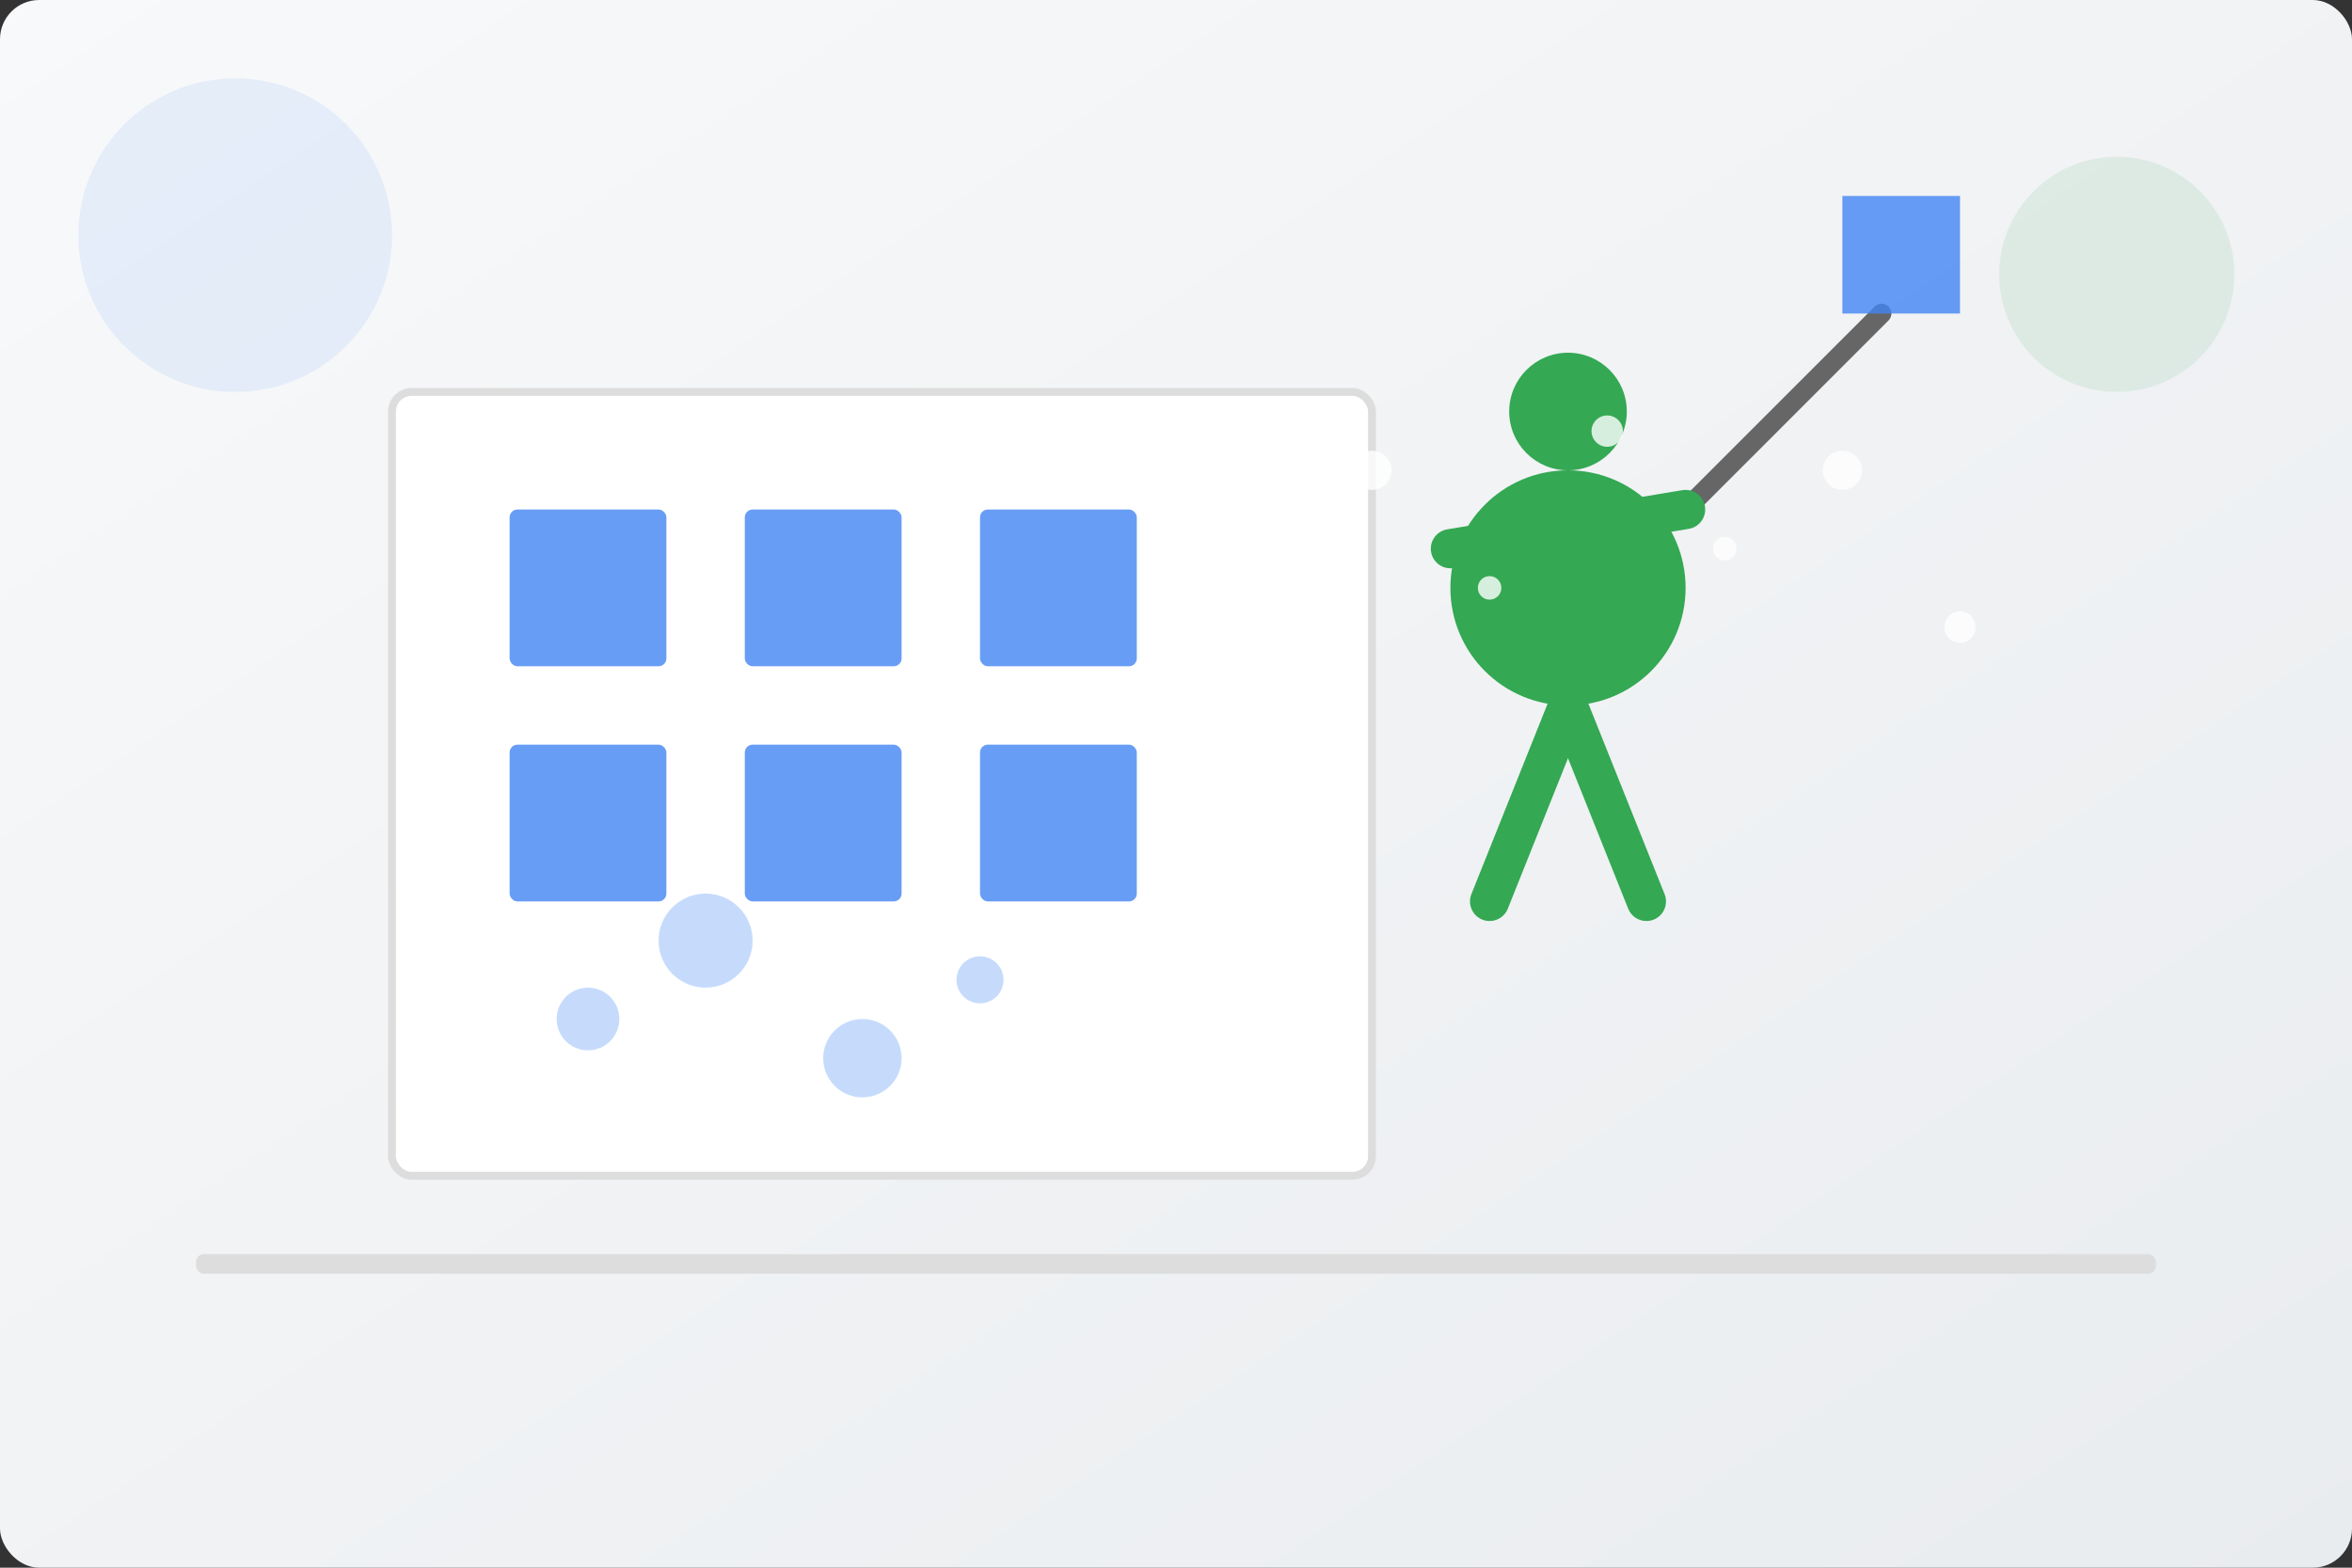 <svg xmlns="http://www.w3.org/2000/svg" width="600" height="400" viewBox="0 0 600 400">
  <rect x="0" y="0" width="600" height="400" fill="#333333" stroke="none"/>
  <defs>
    <linearGradient id="bg-gradient" x1="0%" y1="0%" x2="100%" y2="100%">
      <stop offset="0%" style="stop-color:#f8f9fa"/>
      <stop offset="100%" style="stop-color:#e9ecef"/>
    </linearGradient>
  </defs>
  
  <!-- Background -->
  <rect width="600" height="400" fill="url(#bg-gradient)" rx="10" ry="10"/>
  
  <!-- Building outline -->
  <rect x="100" y="100" width="250" height="200" fill="#ffffff" stroke="#dddddd" stroke-width="2" rx="5" ry="5"/>
  
  <!-- Windows -->
  <rect x="130" y="130" width="40" height="40" fill="#4285f4" opacity="0.8" rx="2" ry="2"/>
  <rect x="190" y="130" width="40" height="40" fill="#4285f4" opacity="0.8" rx="2" ry="2"/>
  <rect x="250" y="130" width="40" height="40" fill="#4285f4" opacity="0.8" rx="2" ry="2"/>
  <rect x="130" y="190" width="40" height="40" fill="#4285f4" opacity="0.8" rx="2" ry="2"/>
  <rect x="190" y="190" width="40" height="40" fill="#4285f4" opacity="0.8" rx="2" ry="2"/>
  <rect x="250" y="190" width="40" height="40" fill="#4285f4" opacity="0.8" rx="2" ry="2"/>
  
  <!-- Cleaner -->
  <g transform="translate(400, 150)">
    <!-- Person -->
    <circle cx="0" cy="0" r="30" fill="#34a853"/>
    <circle cx="0" cy="-45" r="15" fill="#34a853"/>
    
    <!-- Cleaning Equipment -->
    <line x1="30" y1="-20" x2="80" y2="-70" stroke="#666666" stroke-width="5" stroke-linecap="round"/>
    <rect x="70" y="-100" width="30" height="30" fill="#4285f4" opacity="0.8"/>
    
    <!-- Arms -->
    <line x1="0" y1="-15" x2="30" y2="-20" stroke="#34a853" stroke-width="10" stroke-linecap="round"/>
    <line x1="0" y1="-15" x2="-30" y2="-10" stroke="#34a853" stroke-width="10" stroke-linecap="round"/>
    
    <!-- Legs -->
    <line x1="0" y1="30" x2="-20" y2="80" stroke="#34a853" stroke-width="10" stroke-linecap="round"/>
    <line x1="0" y1="30" x2="20" y2="80" stroke="#34a853" stroke-width="10" stroke-linecap="round"/>
  </g>
  
  <!-- Sparkling Effects -->
  <g fill="#ffffff">
    <circle cx="350" cy="120" r="5" opacity="0.8"/>
    <circle cx="380" cy="150" r="3" opacity="0.8"/>
    <circle cx="410" cy="110" r="4" opacity="0.8"/>
    <circle cx="440" cy="140" r="3" opacity="0.8"/>
    <circle cx="470" cy="120" r="5" opacity="0.8"/>
    <circle cx="500" cy="160" r="4" opacity="0.8"/>
  </g>
  
  <!-- Bubbles -->
  <circle cx="150" cy="260" r="8" fill="#4285f4" opacity="0.3"/>
  <circle cx="180" cy="240" r="12" fill="#4285f4" opacity="0.3"/>
  <circle cx="220" cy="270" r="10" fill="#4285f4" opacity="0.3"/>
  <circle cx="250" cy="250" r="6" fill="#4285f4" opacity="0.3"/>
  
  <!-- Extra Decorative Elements -->
  <rect x="50" y="320" width="500" height="5" fill="#dddddd" rx="2" ry="2"/>
  <circle cx="60" cy="60" r="40" fill="#4285f4" opacity="0.1"/>
  <circle cx="540" cy="70" r="30" fill="#34a853" opacity="0.1"/>
</svg>

